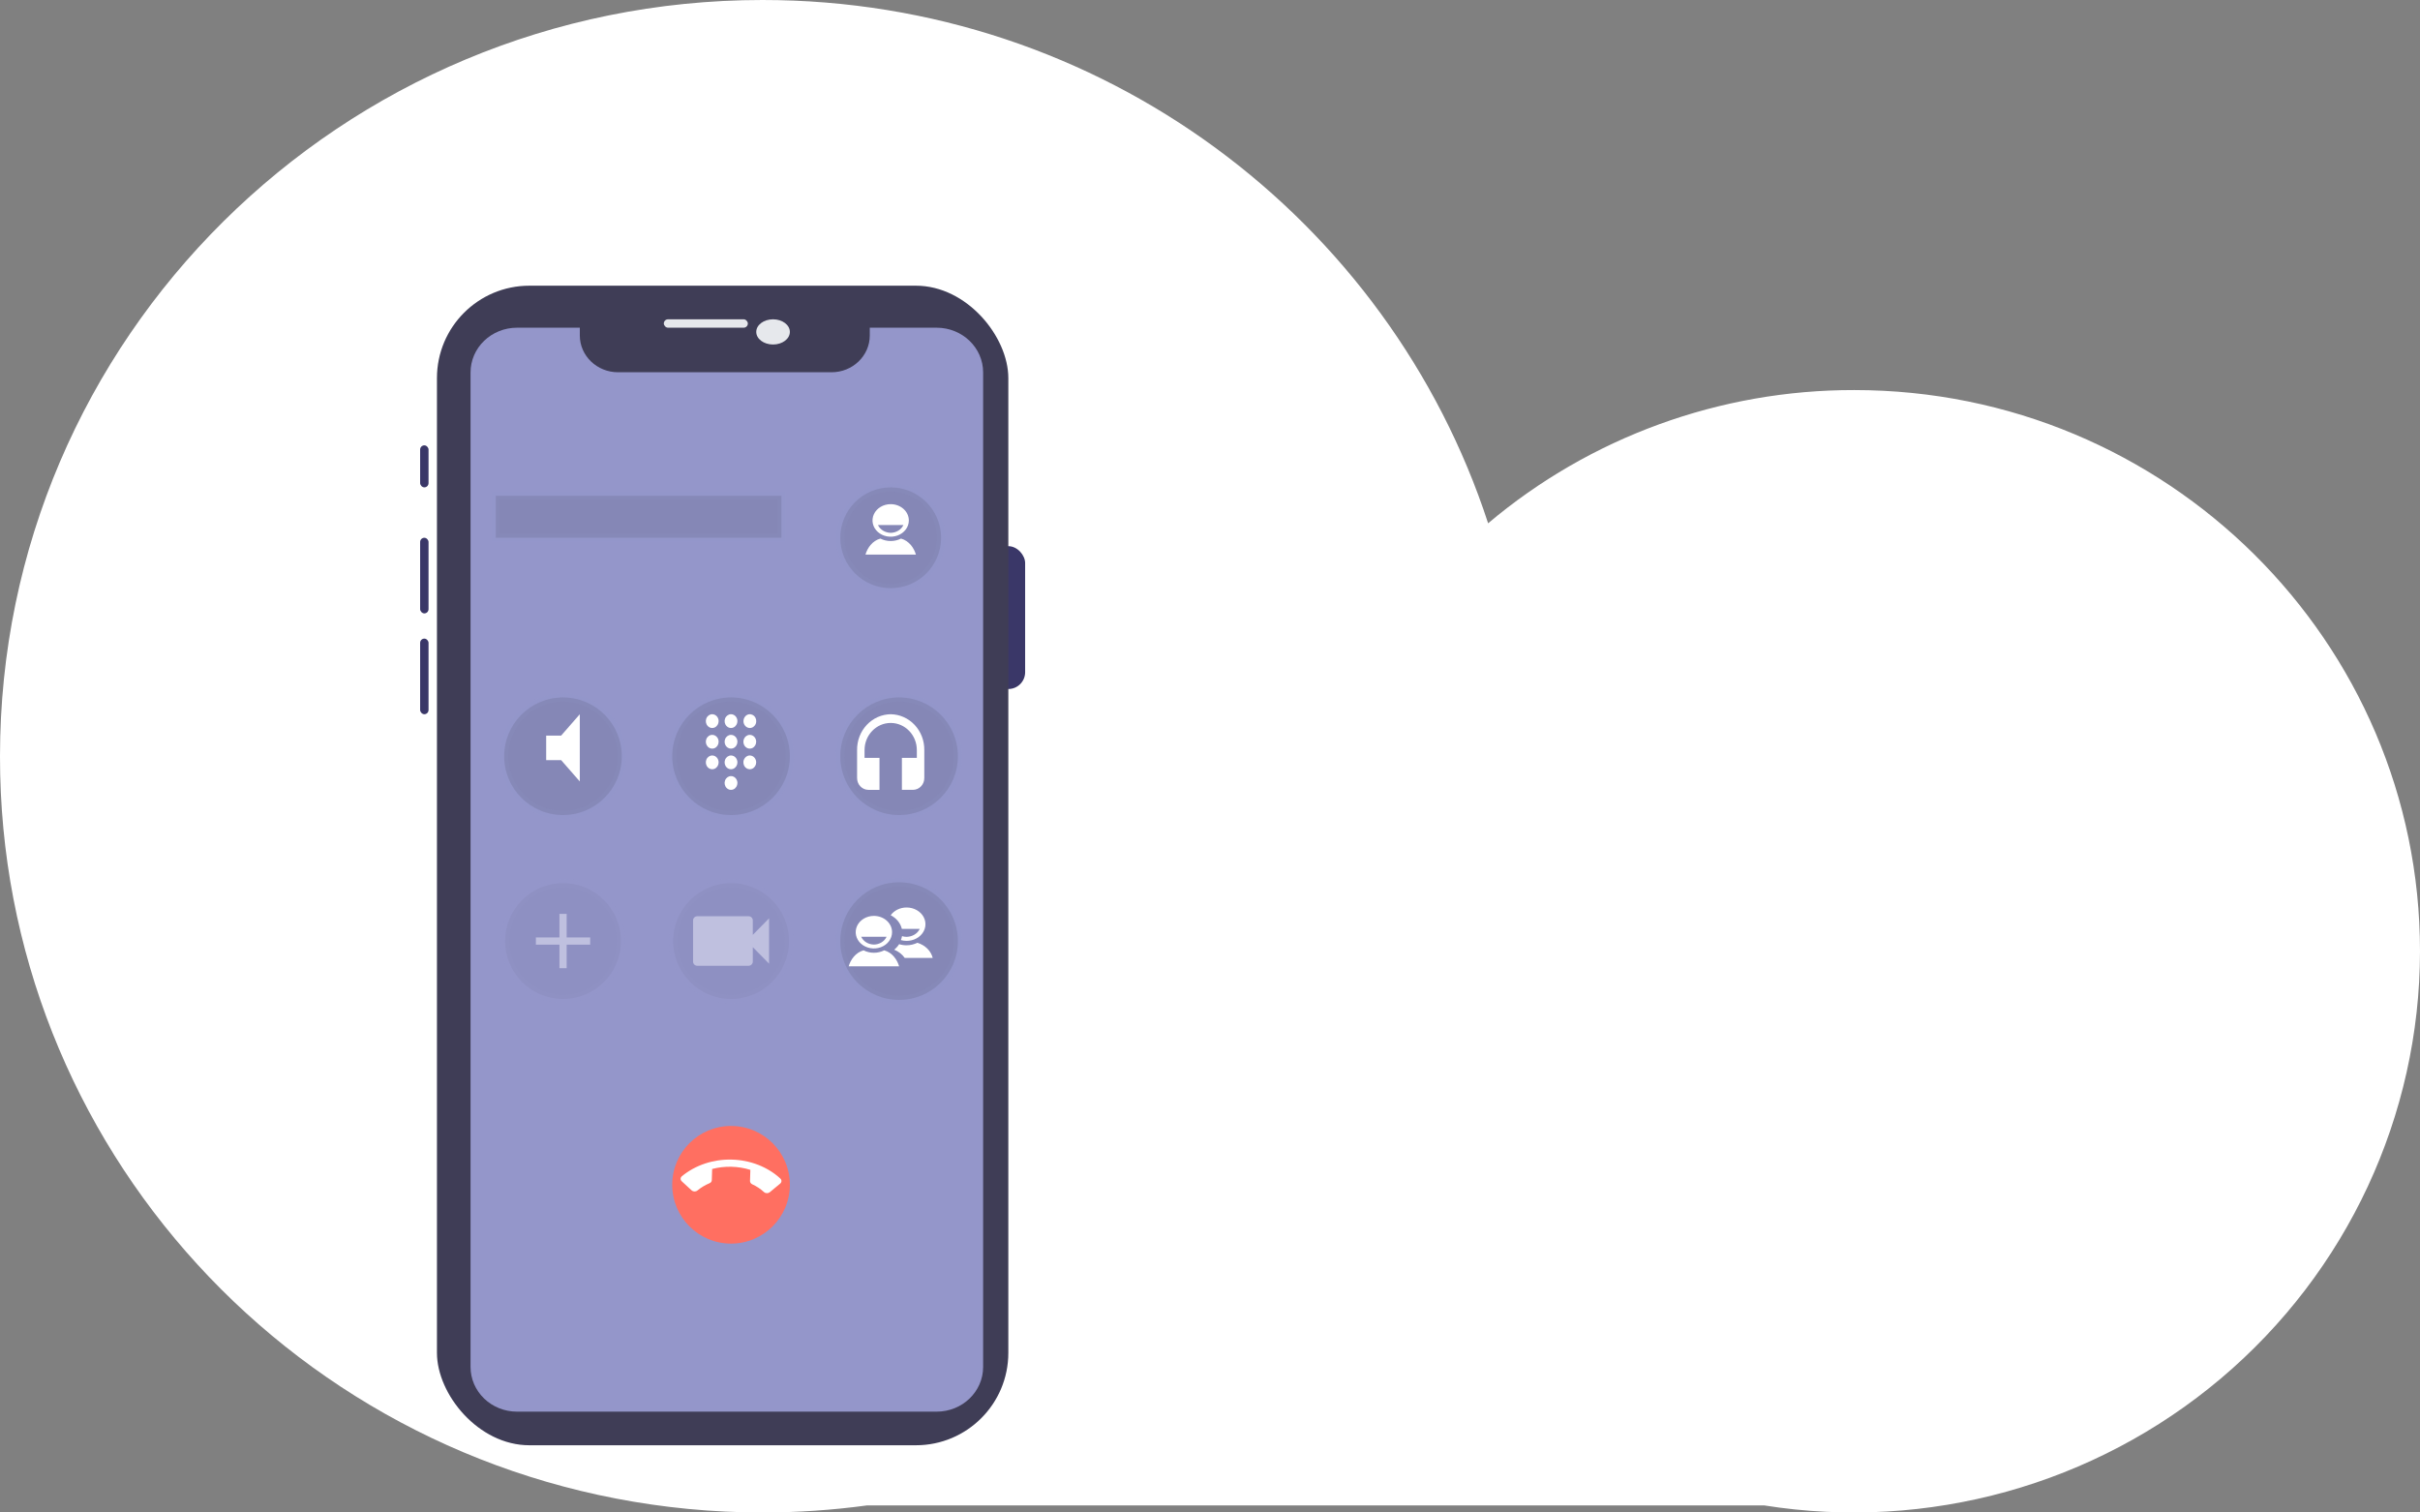 <?xml version="1.0" encoding="UTF-8"?>
<svg width="288px" height="180px" viewBox="0 0 288 180" version="1.1" xmlns="http://www.w3.org/2000/svg" xmlns:xlink="http://www.w3.org/1999/xlink">
    <rect x="0" y="0" width="288" height="180" fill="#808080" stroke="none"/>
    <title>vector-4</title>
    <g id="Delivery" stroke="none" stroke-width="1" fill="none" fill-rule="evenodd">
        <g id="How-it-work" transform="translate(-800, -1590)" fill-rule="nonzero">
            <g id="Group-13" transform="translate(165, 1559)">
                <g id="vector-4" transform="translate(635, 31)">
                    <path d="M288,113.21 C287.988,132.776 279.332,151.353 264.315,164.041 C249.298,176.729 229.43,182.254 209.951,179.157 L103.189,179.157 C99.066,179.718 94.908,180 90.746,180 C87.758,180 84.806,179.858 81.89,179.576 C35.402,175.099 -0.048,136.323 0,90 C0,40.293 40.63,0 90.746,0 C131.11,0 165.312,26.137 177.099,62.277 C189.257,52.018 204.706,46.396 220.669,46.421 C257.85,46.421 288,76.323 288,113.21 Z" id="Path" fill="#FFFFFF"></path>
                    <rect id="Rectangle" fill="#3A3768" x="118" y="65" width="4" height="17" rx="2"></rect>
                    <rect id="Rectangle" fill="#3A3768" x="50" y="53" width="1" height="5" rx="0.5"></rect>
                    <rect id="Rectangle" fill="#3A3768" x="50" y="64" width="1" height="9" rx="0.5"></rect>
                    <rect id="Rectangle" fill="#3A3768" x="50" y="76" width="1" height="9" rx="0.5"></rect>
                    <rect id="Rectangle" fill="#3F3D56" x="52" y="34" width="68" height="138" rx="11"></rect>
                    <rect id="Rectangle" fill="#E6E8EC" x="79" y="38" width="10" height="1" rx="0.5"></rect>
                    <ellipse id="Oval" fill="#E6E8EC" cx="92" cy="39.5" rx="2" ry="1.5"></ellipse>
                    <path d="M111.472,39 L103.511,39 L103.511,39.924 C103.511,42.342 101.473,44.302 98.959,44.302 L73.554,44.302 C71.041,44.302 69.003,42.342 69.003,39.924 L69.003,39 L61.526,39 C60.06,39 58.654,39.56 57.618,40.558 C56.581,41.555 55.999,42.908 56,44.318 L56,162.682 C55.999,164.092 56.581,165.445 57.618,166.442 C58.654,167.44 60.06,168 61.526,168 L111.472,168 C114.525,168 117,165.619 117,162.682 L117,44.318 C117,41.381 114.525,39 111.472,39 Z" id="Path" fill="#9496CA"></path>
                    <rect id="Rectangle" stroke="#9496CA" fill="#000000" opacity="0.1" x="59" y="59" width="34" height="5"></rect>
                    <circle id="Oval" stroke="#9496CA" fill="#000000" opacity="0.1" cx="67" cy="90" r="7"></circle>
                    <polygon id="Path" fill="#FFFFFF" points="65 87.543 65 90.46 66.778 90.46 69 93 69 85 66.778 87.543"></polygon>
                    <circle id="Oval" stroke="#9496CA" fill="#000000" opacity="0.1" cx="87" cy="90" r="7"></circle>
                    <path d="M87.001,92.363 C86.693,92.361 86.414,92.559 86.294,92.865 C86.175,93.171 86.239,93.524 86.457,93.759 C86.675,93.994 87.002,94.065 87.288,93.938 C87.573,93.812 87.759,93.513 87.759,93.181 C87.759,92.731 87.42,92.365 87.001,92.363 Z M84.768,85 C84.459,84.997 84.18,85.195 84.06,85.501 C83.94,85.807 84.004,86.16 84.221,86.395 C84.438,86.631 84.766,86.702 85.052,86.575 C85.337,86.449 85.523,86.15 85.523,85.819 C85.523,85.369 85.186,85.004 84.768,85 L84.768,85 Z M84.768,87.456 C84.459,87.453 84.179,87.651 84.06,87.957 C83.94,88.263 84.004,88.616 84.222,88.852 C84.439,89.087 84.768,89.158 85.053,89.031 C85.339,88.904 85.524,88.604 85.523,88.272 C85.523,87.823 85.186,87.458 84.768,87.456 L84.768,87.456 Z M84.768,89.909 C84.459,89.907 84.18,90.104 84.06,90.41 C83.94,90.716 84.004,91.069 84.221,91.304 C84.438,91.54 84.766,91.611 85.052,91.485 C85.337,91.358 85.523,91.06 85.523,90.728 C85.523,90.278 85.186,89.913 84.768,89.909 Z M89.234,86.637 C89.543,86.639 89.822,86.441 89.941,86.135 C90.06,85.829 89.996,85.476 89.778,85.241 C89.561,85.006 89.233,84.935 88.948,85.062 C88.663,85.188 88.477,85.487 88.477,85.819 C88.476,86.035 88.556,86.243 88.698,86.397 C88.84,86.55 89.033,86.637 89.234,86.637 L89.234,86.637 Z M87.001,89.909 C86.693,89.908 86.414,90.106 86.294,90.412 C86.175,90.717 86.239,91.07 86.457,91.305 C86.675,91.54 87.002,91.611 87.288,91.485 C87.573,91.358 87.759,91.059 87.759,90.728 C87.759,90.277 87.42,89.912 87.001,89.909 L87.001,89.909 Z M89.234,89.909 C88.926,89.908 88.647,90.106 88.528,90.412 C88.409,90.717 88.473,91.07 88.69,91.305 C88.908,91.54 89.236,91.611 89.521,91.485 C89.806,91.358 89.992,91.059 89.992,90.728 C89.992,90.277 89.653,89.912 89.234,89.909 Z M89.234,87.456 C88.926,87.454 88.647,87.653 88.528,87.959 C88.408,88.265 88.473,88.618 88.691,88.852 C88.909,89.087 89.237,89.157 89.522,89.03 C89.807,88.903 89.993,88.604 89.992,88.272 C89.992,87.822 89.653,87.457 89.234,87.456 L89.234,87.456 Z M87.001,87.456 C86.692,87.454 86.413,87.653 86.294,87.959 C86.175,88.265 86.24,88.618 86.458,88.852 C86.676,89.087 87.004,89.157 87.289,89.03 C87.574,88.903 87.76,88.604 87.759,88.272 C87.759,87.822 87.42,87.457 87.001,87.456 L87.001,87.456 Z M87.001,85 C86.693,84.998 86.414,85.197 86.294,85.502 C86.175,85.808 86.239,86.161 86.457,86.396 C86.675,86.631 87.002,86.702 87.288,86.575 C87.573,86.449 87.759,86.15 87.759,85.819 C87.759,85.368 87.42,85.002 87.001,85 L87.001,85 Z" id="Shape" fill="#FFFFFF"></path>
                    <g id="Group" opacity="0.4" transform="translate(60, 105)">
                        <circle id="Oval" stroke="#9496CA" fill="#000000" opacity="0.1" cx="7.006" cy="6.994" r="6.892"></circle>
                        <polygon id="Path" fill="#FFFFFF" points="10.237 7.424 7.437 7.424 7.437 10.224 6.576 10.224 6.576 7.424 3.776 7.424 3.776 6.563 6.576 6.563 6.576 3.763 7.437 3.763 7.437 6.563 10.237 6.563"></polygon>
                    </g>
                    <circle id="Oval" stroke="#9496CA" fill="#000000" opacity="0.1" cx="107" cy="90" r="7"></circle>
                    <path d="M106,85 C104.925,85.015 103.9,85.472 103.15,86.272 C102.4,87.071 101.986,88.147 102,89.264 L102,92.579 C101.996,92.951 102.133,93.31 102.383,93.576 C102.633,93.843 102.975,93.995 103.334,94 L104.667,94 L104.667,90.191 L102.889,90.191 L102.889,89.268 C102.889,87.484 104.282,86.038 106,86.038 C107.718,86.038 109.111,87.484 109.111,89.268 L109.111,90.191 L107.333,90.191 L107.333,93.998 L108.666,93.998 C109.025,93.993 109.367,93.841 109.617,93.574 C109.867,93.308 110.005,92.949 110,92.577 L110,89.264 C110.014,88.147 109.6,87.071 108.85,86.272 C108.1,85.472 107.075,85.015 106,85 L106,85 Z" id="Path" fill="#FFFFFF"></path>
                    <g id="Group" opacity="0.4" transform="translate(80, 105)">
                        <circle id="Oval" stroke="#9496CA" fill="#000000" opacity="0.1" cx="7.006" cy="6.994" r="6.892"></circle>
                        <path d="M9.591,6.255 L9.591,4.532 C9.589,4.4 9.535,4.274 9.441,4.182 C9.346,4.09 9.219,4.039 9.087,4.041 L2.983,4.041 C2.709,4.038 2.485,4.258 2.481,4.532 L2.481,9.445 C2.486,9.718 2.71,9.937 2.983,9.936 L9.085,9.936 C9.359,9.938 9.584,9.719 9.589,9.445 L9.589,7.722 L11.527,9.686 L11.527,4.29 L9.591,6.255 Z" id="Path" fill="#FFFFFF"></path>
                    </g>
                    <circle id="Oval" stroke="#9496CA" fill="#000000" opacity="0.1" cx="107" cy="112" r="7"></circle>
                    <path d="M105.229,113.098 C104.467,113.485 103.533,113.485 102.771,113.098 C101.808,113.361 101.218,114.233 101,115 L107,115 C106.782,114.233 106.194,113.361 105.229,113.098 Z M104.001,109 C103.126,108.999 102.337,109.471 102.001,110.195 C101.666,110.919 101.851,111.753 102.47,112.308 C103.088,112.862 104.019,113.028 104.828,112.727 C105.636,112.427 106.162,111.72 106.162,110.936 C106.162,109.867 105.194,109 104.001,109 Z M104.001,112.411 C103.337,112.4 102.743,112.036 102.49,111.486 L105.51,111.486 C105.258,112.036 104.665,112.401 104.001,112.413 L104.001,112.411 Z" id="Shape" fill="#FFFFFF"></path>
                    <path d="M107.667,114 L111,114 C110.789,113.155 110.091,112.471 109.164,112.199 C108.775,112.395 108.335,112.497 107.888,112.498 C107.588,112.5 107.29,112.455 107.007,112.365 C106.85,112.61 106.65,112.832 106.416,113.022 C106.932,113.231 107.368,113.572 107.667,114 Z M107.328,110.549 L109.455,110.549 C109.191,111.112 108.576,111.483 107.888,111.493 C107.705,111.492 107.523,111.464 107.35,111.409 C107.323,111.57 107.276,111.727 107.213,111.879 C108.056,112.118 108.978,111.895 109.567,111.31 C110.157,110.725 110.303,109.888 109.94,109.173 C109.578,108.458 108.775,107.999 107.89,108 C107.124,108.001 106.412,108.348 106,108.92 C106.685,109.27 107.168,109.863 107.328,110.549 L107.328,110.549 Z" id="Shape" fill="#FFFFFF"></path>
                    <circle id="Oval" fill="#FF6F61" cx="87" cy="141" r="7"></circle>
                    <path d="M82.999,141.679 C83.426,141.328 83.912,141.035 84.44,140.812 C84.607,140.747 84.713,140.601 84.71,140.441 L84.752,139.119 C86.242,138.732 87.835,138.769 89.3,139.225 L89.258,140.548 C89.256,140.704 89.348,140.85 89.502,140.931 C90.031,141.171 90.511,141.488 90.92,141.866 C91.009,141.949 91.132,141.997 91.261,142 C91.391,142.003 91.516,141.961 91.61,141.884 L92.848,140.858 C93.043,140.697 93.051,140.429 92.868,140.259 C91.356,138.866 89.273,138.054 87.075,138.003 C84.878,137.951 82.747,138.663 81.152,139.982 C81.058,140.06 81.003,140.167 81,140.28 C80.997,140.393 81.045,140.502 81.135,140.584 L82.307,141.664 C82.396,141.746 82.519,141.794 82.648,141.797 C82.778,141.799 82.903,141.757 82.997,141.679 L82.999,141.679 Z" id="Path" fill="#FFFFFF"></path>
                    <circle id="Oval" stroke="#9496CA" fill="#000000" opacity="0.1" cx="106" cy="64" r="6"></circle>
                    <path d="M107.23,64.096 C106.467,64.484 105.533,64.484 104.77,64.096 C103.808,64.36 103.218,65.231 103,66 L109,66 C108.782,65.231 108.192,64.36 107.23,64.096 L107.23,64.096 Z M106,60 C105.125,59.999 104.336,60.471 104.001,61.194 C103.666,61.918 103.85,62.751 104.468,63.306 C105.087,63.86 106.017,64.026 106.825,63.727 C107.633,63.427 108.16,62.721 108.16,61.937 C108.158,60.868 107.193,60.002 106,60 Z M106,63.412 C105.336,63.4 104.743,63.037 104.489,62.487 L107.511,62.487 C107.257,63.037 106.664,63.4 106,63.414 L106,63.412 Z" id="Shape" fill="#FFFFFF"></path>
                </g>
            </g>
        </g>
    </g>
</svg>